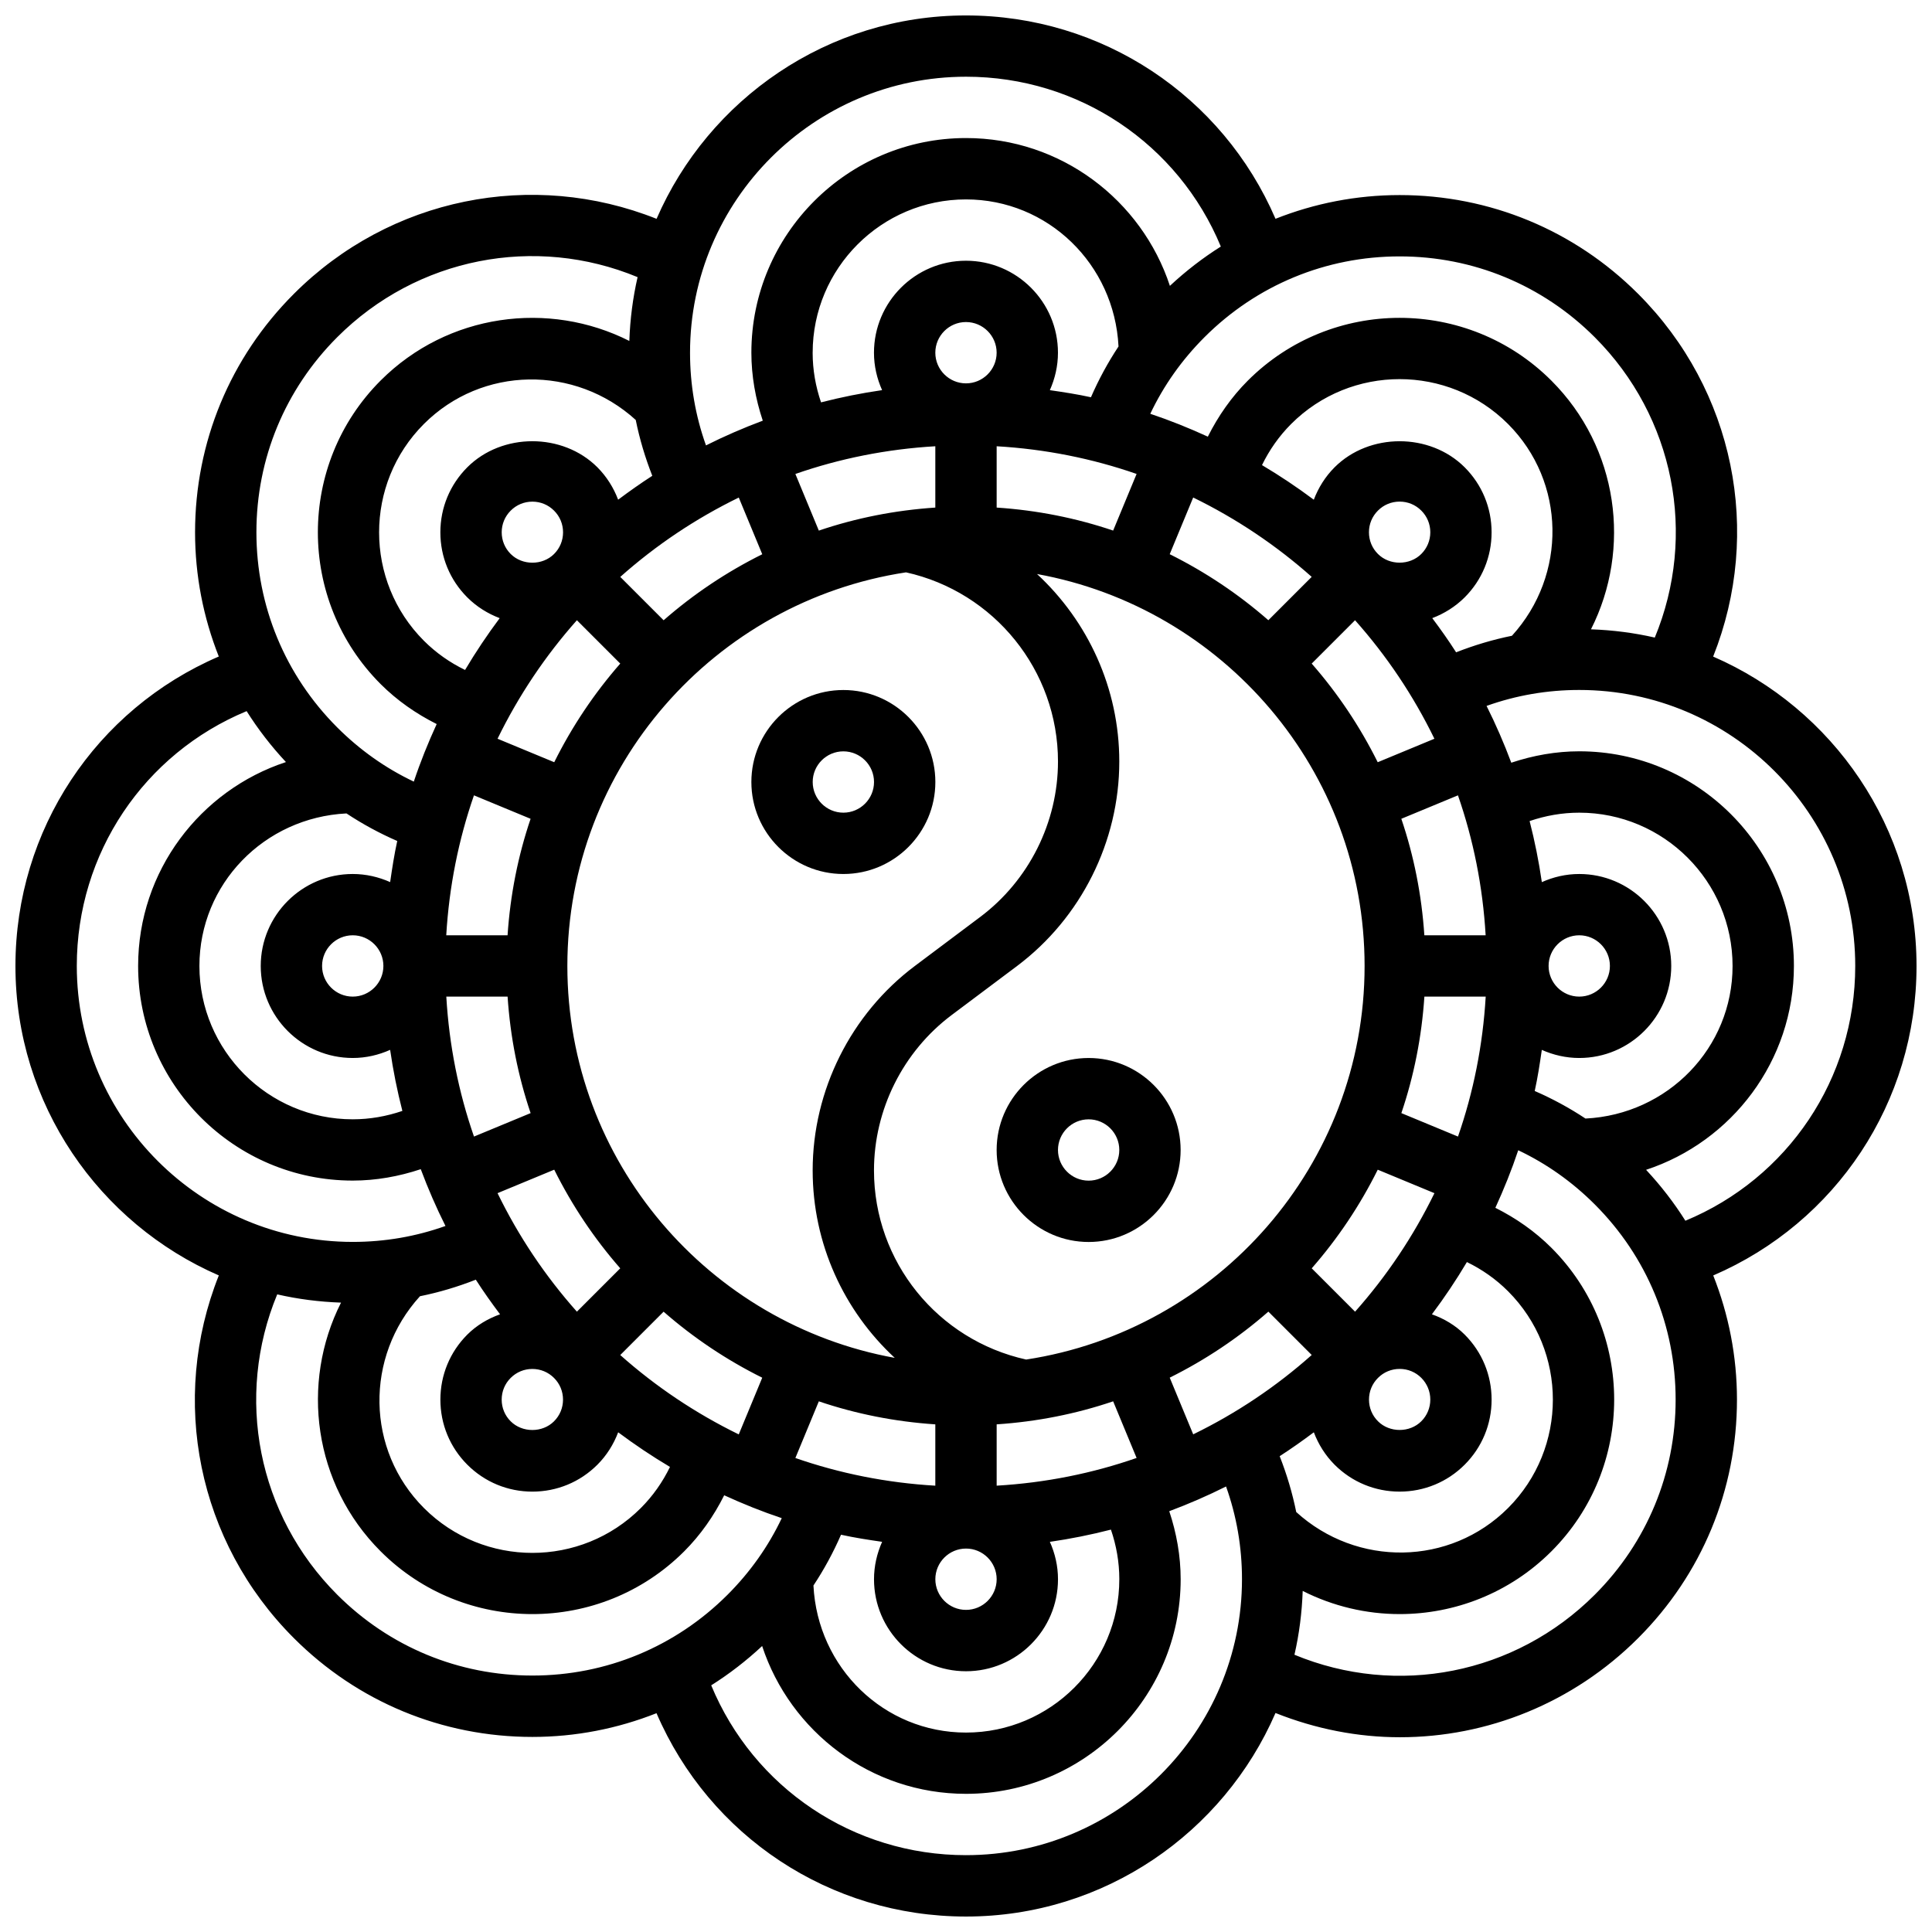 <?xml version="1.0" encoding="UTF-8"?>
<!-- Uploaded to: SVG Repo, www.svgrepo.com, Generator: SVG Repo Mixer Tools -->
<svg width="800px" height="800px" version="1.1" viewBox="144 144 512 512" xmlns="http://www.w3.org/2000/svg">
 <defs>
  <clipPath id="a">
   <path d="m148.09 148.09h503.81v503.81h-503.81z"/>
  </clipPath>
 </defs>
 <g clip-path="url(#a)">
  <path d="m651.9 400c0-36.68-22.223-68.242-53.898-82 13.117-32.941 5.656-70.582-19.875-96.121-16.887-16.887-39.328-26.184-63.203-26.184-11.457 0-22.566 2.195-32.902 6.289-14.043-32.559-45.922-53.891-82.023-53.891-36.68 0-68.242 22.223-82 53.898-32.941-13.113-70.59-5.656-96.121 19.887-16.887 16.887-26.184 39.328-26.184 63.203 0 11.457 2.195 22.566 6.289 32.902-32.559 14.031-53.891 45.91-53.891 82.016 0 36.68 22.223 68.242 53.898 82-13.113 32.941-5.656 70.586 19.887 96.121 16.887 16.887 39.328 26.184 63.203 26.184 11.457 0 22.566-2.195 32.902-6.289 14.031 32.559 45.91 53.887 82.016 53.887 36.695 0 68.266-22.242 82.023-53.941 10.695 4.258 21.859 6.426 32.969 6.426 23.117 0 45.887-9.02 63.141-26.27 16.887-16.887 26.184-39.328 26.184-63.203 0-11.457-2.195-22.566-6.289-32.902 32.547-14.031 53.875-45.91 53.875-82.012zm-85.273-166.63c21.137 21.145 27.164 52.422 15.91 79.594-5.469-1.258-11.117-1.984-16.91-2.188 10.793-21.34 7.312-48.105-10.5-65.91-22.176-22.176-58.262-22.176-80.438 0-4.34 4.34-7.867 9.402-10.598 14.855-4.957-2.273-10.027-4.316-15.254-6.062 3.559-7.5 8.371-14.301 14.359-20.289 13.812-13.812 32.18-21.422 51.715-21.422 19.535-0.008 37.902 7.609 51.715 21.422zm-2.453 207.06c-4.258-2.82-8.75-5.258-13.457-7.305 0.789-3.574 1.348-7.223 1.879-10.891 3.047 1.348 6.387 2.144 9.922 2.144 13.441 0 24.379-10.938 24.379-24.379s-10.938-24.379-24.379-24.379c-3.535 0-6.875 0.797-9.914 2.152-0.797-5.492-1.879-10.879-3.242-16.18 4.199-1.434 8.598-2.223 13.156-2.223 22.402 0 40.629 18.227 40.629 40.629 0 21.707-17.156 39.34-38.973 40.43zm-76.66 104.27c-1.023-5.047-2.496-9.988-4.387-14.797 3.106-2 6.102-4.129 9.051-6.332 1.203 3.176 3.031 6.109 5.5 8.59 4.598 4.598 10.727 7.133 17.234 7.133 6.508 0 12.637-2.535 17.234-7.133 4.606-4.606 7.144-10.727 7.144-17.242s-2.535-12.637-7.133-17.234c-2.477-2.477-5.477-4.242-8.688-5.379 3.332-4.445 6.426-9.051 9.273-13.848 4.008 1.949 7.68 4.512 10.906 7.734 15.836 15.844 15.836 41.621 0 57.457-15.387 15.383-40.055 15.684-56.137 1.051zm-46.887 17.82c0 22.402-18.227 40.629-40.629 40.629-21.703 0-39.336-17.152-40.426-38.973 2.82-4.258 5.258-8.75 7.305-13.457 3.574 0.789 7.223 1.348 10.891 1.879-1.352 3.047-2.148 6.387-2.148 9.922 0 13.441 10.938 24.379 24.379 24.379s24.379-10.938 24.379-24.379c0-3.535-0.797-6.875-2.152-9.914 5.492-0.797 10.879-1.879 16.18-3.242 1.434 4.199 2.223 8.598 2.223 13.156zm-185.33-75.004c5.047-1.023 9.988-2.496 14.797-4.387 2.023 3.152 4.184 6.191 6.426 9.176-3.211 1.145-6.199 2.902-8.68 5.379-4.598 4.598-7.133 10.727-7.133 17.234 0 6.508 2.535 12.637 7.133 17.234 4.606 4.606 10.727 7.144 17.242 7.144 6.516 0 12.637-2.535 17.234-7.133 2.477-2.477 4.297-5.41 5.508-8.59 4.402 3.289 8.98 6.356 13.727 9.176-1.949 4.008-4.512 7.68-7.734 10.906-15.836 15.836-41.621 15.836-57.457 0-15.391-15.391-15.707-40.059-1.062-56.141zm-19.48-127.95c4.258 2.82 8.75 5.258 13.457 7.305-0.789 3.574-1.348 7.223-1.879 10.891-3.043-1.348-6.383-2.144-9.918-2.144-13.441 0-24.379 10.938-24.379 24.379s10.938 24.379 24.379 24.379c3.535 0 6.875-0.797 9.914-2.152 0.797 5.492 1.879 10.879 3.242 16.18-4.203 1.434-8.598 2.223-13.156 2.223-22.402 0-40.629-18.227-40.629-40.629-0.004-21.707 17.152-39.34 38.969-40.43zm76.66-104.27c1.023 5.047 2.496 9.988 4.387 14.797-3.106 2-6.102 4.129-9.051 6.332-1.203-3.176-3.031-6.109-5.5-8.59-9.207-9.207-25.262-9.207-34.469 0-4.606 4.606-7.144 10.727-7.144 17.242s2.535 12.637 7.133 17.234c2.477 2.477 5.41 4.297 8.59 5.508-3.289 4.402-6.356 8.98-9.176 13.727-4.008-1.949-7.68-4.512-10.906-7.734-15.836-15.844-15.836-41.621 0-57.457 15.387-15.387 40.047-15.695 56.137-1.059zm46.887-17.82c0-22.402 18.227-40.629 40.629-40.629 21.703 0 39.336 17.152 40.426 38.973-2.82 4.258-5.258 8.75-7.305 13.457-3.574-0.789-7.223-1.348-10.891-1.879 1.352-3.047 2.148-6.387 2.148-9.922 0-13.441-10.938-24.379-24.379-24.379s-24.379 10.938-24.379 24.379c0 3.535 0.797 6.875 2.152 9.914-5.492 0.797-10.879 1.879-16.18 3.242-1.434-4.203-2.223-8.598-2.223-13.156zm163.68 277.43c0 2.168-0.844 4.211-2.383 5.746-3.062 3.07-8.418 3.07-11.48 0-1.535-1.527-2.383-3.566-2.383-5.746 0-2.18 0.844-4.211 2.383-5.746 1.527-1.535 3.566-2.383 5.746-2.383 2.18 0 4.211 0.844 5.746 2.383 1.523 1.539 2.371 3.578 2.371 5.746zm-19.934-23.297-11.488-11.488c6.906-7.891 12.781-16.66 17.496-26.141l15.023 6.223c-5.586 11.441-12.66 21.988-21.031 31.406zm-94.984 46.109v-16.25c10.727-0.715 21.07-2.777 30.871-6.102l6.215 15.008c-11.734 4.086-24.168 6.586-37.086 7.344zm0 24.793c0 4.477-3.648 8.125-8.125 8.125s-8.125-3.648-8.125-8.125c0-4.477 3.648-8.125 8.125-8.125 4.477-0.004 8.125 3.644 8.125 8.125zm-131.17-277.44c0-2.168 0.844-4.211 2.383-5.746 1.527-1.535 3.566-2.383 5.746-2.383 2.18 0 4.211 0.844 5.746 2.383 1.535 1.527 2.383 3.566 2.383 5.746 0 2.18-0.844 4.211-2.383 5.746-3.062 3.07-8.418 3.07-11.488 0-1.543-1.539-2.387-3.578-2.387-5.746zm19.93 23.297 11.488 11.488c-6.906 7.891-12.781 16.66-17.496 26.141l-15.023-6.223c5.586-11.441 12.664-21.988 21.031-31.406zm94.984-46.105v16.25c-10.727 0.715-21.07 2.777-30.871 6.102l-6.215-15.008c11.734-4.086 24.168-6.59 37.086-7.344zm0-24.793c0-4.477 3.648-8.125 8.125-8.125 4.477 0 8.125 3.648 8.125 8.125 0 4.477-3.648 8.125-8.125 8.125-4.477 0-8.125-3.648-8.125-8.125zm16.254 41.043v-16.25c12.922 0.754 25.352 3.258 37.086 7.336l-6.215 15.008c-9.801-3.316-20.145-5.387-30.871-6.094zm-24.02 17.164c23.395 5.199 40.273 26.004 40.273 50.137 0 16.105-7.695 31.496-20.582 41.168l-17.344 13.008c-16.961 12.723-27.086 32.973-27.086 54.176 0 19.461 8.297 37.219 21.754 49.684-49.258-8.941-86.762-52.059-86.762-103.86 0-52.836 39.031-96.602 89.746-104.31zm-114.5 59.098 15.008 6.215c-3.324 9.801-5.387 20.145-6.102 30.871h-16.25c0.762-12.918 3.266-25.352 7.344-37.086zm8.914 53.34c0.715 10.727 2.777 21.07 6.102 30.871l-15.008 6.215c-4.078-11.734-6.582-24.168-7.336-37.086zm12.359 45.863c4.715 9.484 10.59 18.25 17.496 26.141l-11.488 11.488c-8.379-9.418-15.457-19.957-21.031-31.406zm-11.547 55.191c1.535-1.535 3.574-2.383 5.746-2.383 2.168 0 4.211 0.844 5.746 2.383 1.535 1.527 2.383 3.566 2.383 5.746 0 2.18-0.844 4.211-2.383 5.746-3.062 3.07-8.418 3.07-11.488 0-1.535-1.527-2.383-3.566-2.383-5.746 0-2.18 0.844-4.219 2.379-5.746zm29.043-6.07 11.488-11.488c7.891 6.906 16.66 12.781 26.141 17.496l-6.223 15.023c-11.441-5.586-21.988-12.66-31.406-21.031zm52.625 12.27c9.801 3.324 20.145 5.387 30.871 6.102v16.25c-12.922-0.754-25.352-3.258-37.086-7.336zm54.945-11.074c-23.441-5.188-40.328-25.906-40.328-50.129 0-16.105 7.695-31.496 20.582-41.168l17.34-13c16.961-12.734 27.086-32.984 27.086-54.184 0-19.422-8.32-37.199-21.801-49.691 49.281 8.922 86.809 52.047 86.809 103.87 0 52.816-38.996 96.566-89.688 104.3zm114.44-59.094-15.008-6.215c3.324-9.801 5.387-20.145 6.102-30.871h16.25c-0.762 12.918-3.262 25.352-7.344 37.086zm-8.914-53.34c-0.715-10.727-2.777-21.07-6.102-30.871l15.008-6.215c4.078 11.734 6.582 24.168 7.336 37.086zm-12.359-45.863c-4.715-9.484-10.59-18.25-17.496-26.141l11.488-11.488c8.379 9.418 15.457 19.957 21.031 31.406zm11.547-55.191c-3.062 3.07-8.418 3.078-11.488 0-1.535-1.527-2.383-3.566-2.383-5.746 0-2.18 0.844-4.211 2.383-5.746 1.527-1.535 3.566-2.383 5.746-2.383 2.18 0 4.211 0.844 5.746 2.383 1.535 1.527 2.383 3.566 2.383 5.746-0.004 2.18-0.852 4.219-2.387 5.746zm-29.043 6.07-11.488 11.488c-7.891-6.906-16.66-12.781-26.141-17.496l6.223-15.023c11.441 5.586 21.988 12.664 31.406 21.031zm-151.83-21.02 6.223 15.023c-9.484 4.715-18.25 10.59-26.141 17.496l-11.488-11.488c9.418-8.379 19.965-15.457 31.406-21.031zm-94.18 124.13c0 4.477-3.648 8.125-8.125 8.125-4.477 0-8.125-3.648-8.125-8.125s3.648-8.125 8.125-8.125c4.477-0.004 8.125 3.644 8.125 8.125zm214.61 124.13-6.223-15.023c9.484-4.715 18.25-10.59 26.141-17.496l11.488 11.488c-9.418 8.383-19.965 15.457-31.406 21.031zm94.18-124.13c0-4.477 3.648-8.125 8.125-8.125s8.125 3.648 8.125 8.125-3.648 8.125-8.125 8.125-8.125-3.648-8.125-8.125zm-30.828-92.176c3.176-1.203 6.109-3.031 8.59-5.5 4.598-4.598 7.133-10.727 7.133-17.234 0-6.508-2.535-12.637-7.133-17.234-9.215-9.215-25.273-9.207-34.477 0-2.477 2.477-4.297 5.41-5.508 8.59-4.402-3.289-8.98-6.356-13.727-9.176 1.949-4.008 4.512-7.68 7.734-10.906 15.836-15.836 41.621-15.836 57.457 0 15.375 15.383 15.691 40.055 1.047 56.133-5.047 1.023-9.988 2.496-14.797 4.387-1.98-3.117-4.109-6.106-6.32-9.059zm-123.56-143.48c29.887 0 56.266 17.844 67.527 45.008-4.777 3.008-9.289 6.492-13.496 10.418-7.473-22.707-28.852-39.172-54.031-39.172-31.367 0-56.883 25.516-56.883 56.883 0 6.137 1.09 12.223 3.023 18.016-5.152 1.926-10.172 4.106-15.051 6.551-2.805-7.844-4.227-16.074-4.227-24.566 0-40.32 32.812-73.137 73.137-73.137zm-166.63 69.023c21.137-21.137 52.43-27.164 79.594-15.91-1.258 5.469-1.984 11.117-2.188 16.91-21.34-10.793-48.105-7.312-65.91 10.492-22.176 22.176-22.176 58.262 0 80.438 4.34 4.34 9.402 7.867 14.855 10.598-2.273 4.957-4.316 10.027-6.062 15.254-7.5-3.559-14.301-8.371-20.289-14.359-13.812-13.812-21.422-32.18-21.422-51.715-0.008-19.527 7.609-37.891 21.422-51.707zm-69.023 166.63c0-29.887 17.844-56.266 45.008-67.527 3.008 4.777 6.492 9.289 10.418 13.496-22.707 7.469-39.172 28.848-39.172 54.031 0 31.367 25.516 56.883 56.883 56.883 6.137 0 12.223-1.09 18.016-3.023 1.926 5.152 4.106 10.172 6.551 15.051-7.844 2.801-16.074 4.223-24.566 4.223-40.32 0-73.137-32.812-73.137-73.133zm69.023 166.63c-21.137-21.145-27.164-52.422-15.91-79.594 5.469 1.258 11.117 1.984 16.91 2.188-10.793 21.34-7.312 48.105 10.5 65.91 11.094 11.094 25.652 16.633 40.223 16.633 14.57 0 29.133-5.543 40.223-16.633 4.34-4.34 7.867-9.402 10.598-14.855 4.957 2.273 10.027 4.316 15.254 6.062-3.559 7.5-8.371 14.301-14.359 20.289-13.812 13.812-32.18 21.422-51.715 21.422-19.543 0.008-37.906-7.606-51.723-21.422zm166.63 69.023c-29.887 0-56.266-17.844-67.527-45.008 4.777-3.008 9.289-6.492 13.496-10.418 7.469 22.711 28.848 39.172 54.031 39.172 31.367 0 56.883-25.516 56.883-56.883 0-6.137-1.09-12.223-3.023-18.016 5.152-1.926 10.172-4.106 15.051-6.551 2.801 7.844 4.223 16.078 4.223 24.57 0 40.32-32.812 73.133-73.133 73.133zm166.63-69.023c-21.145 21.145-52.414 27.172-79.594 15.91 1.258-5.469 1.984-11.117 2.188-16.91 8.055 4.07 16.863 6.137 25.688 6.137 14.562 0 29.133-5.543 40.223-16.633 22.176-22.176 22.176-58.262 0-80.438-4.34-4.34-9.402-7.867-14.855-10.598 2.273-4.957 4.316-10.027 6.062-15.254 7.5 3.559 14.301 8.371 20.289 14.359 13.812 13.812 21.422 32.18 21.422 51.715 0.008 19.531-7.606 37.898-21.422 51.711zm24.012-99.105c-3.008-4.777-6.492-9.289-10.418-13.496 22.715-7.469 39.176-28.848 39.176-54.027 0-31.367-25.516-56.883-56.883-56.883-6.137 0-12.223 1.09-18.016 3.023-1.926-5.152-4.106-10.172-6.551-15.051 7.844-2.805 16.078-4.227 24.57-4.227 40.32 0 73.133 32.812 73.133 73.133 0 29.891-17.844 56.266-45.012 67.527z"/>
 </g>
 <path d="m367.5 375.62c13.441 0 24.379-10.938 24.379-24.379 0-13.441-10.938-24.379-24.379-24.379s-24.379 10.938-24.379 24.379c0 13.441 10.938 24.379 24.379 24.379zm0-32.504c4.477 0 8.125 3.648 8.125 8.125 0 4.477-3.648 8.125-8.125 8.125-4.477 0-8.125-3.648-8.125-8.125-0.004-4.477 3.644-8.125 8.125-8.125z"/>
 <path d="m432.5 424.38c-13.441 0-24.379 10.938-24.379 24.379s10.938 24.379 24.379 24.379 24.379-10.938 24.379-24.379c-0.004-13.441-10.941-24.379-24.379-24.379zm0 32.504c-4.477 0-8.125-3.648-8.125-8.125 0-4.477 3.648-8.125 8.125-8.125 4.477 0 8.125 3.648 8.125 8.125 0 4.477-3.648 8.125-8.125 8.125z"/>
</svg>